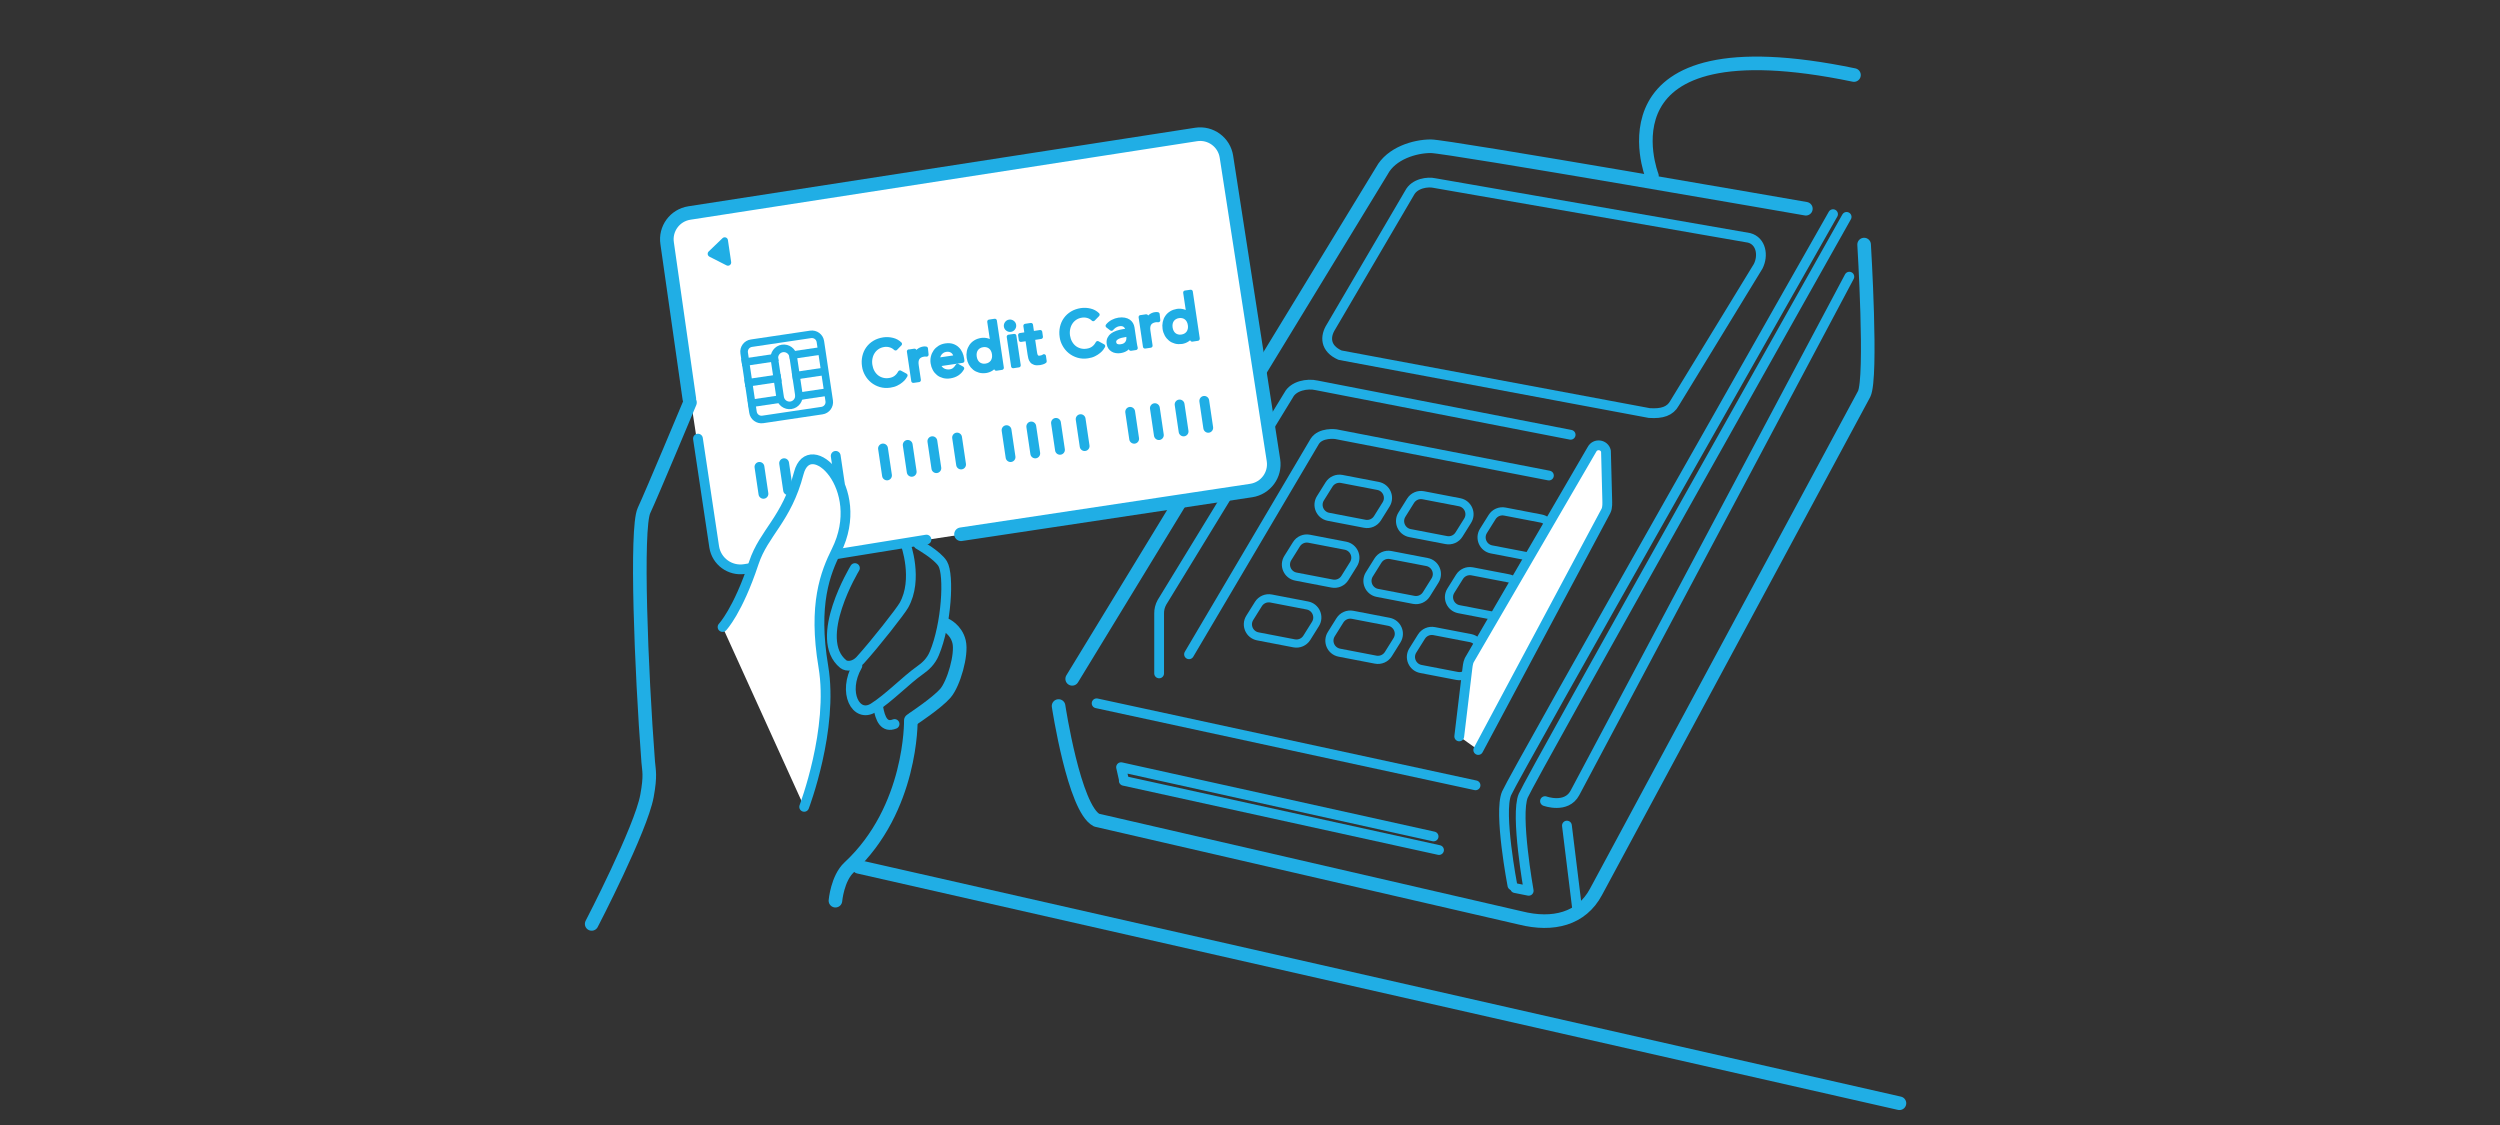 <svg width="460" height="207" viewBox="0 0 460 207" fill="none" xmlns="http://www.w3.org/2000/svg">
<rect x="0" y="0" width="460" height="207" fill="#333333" stroke="none"/>
<g clip-path="url(#clip0_3009_9569)">
<path d="M244.546 89.142C245.039 88.353 245.966 87.949 246.879 88.125L253.562 89.41C255.114 89.709 255.882 91.472 255.045 92.812L253.454 95.358C252.961 96.147 252.034 96.551 251.121 96.375L244.438 95.09C242.886 94.791 242.118 93.028 242.955 91.688L244.546 89.142Z" stroke="#20AEE5" stroke-width="1.5"/>
<path d="M259.546 92.142C260.039 91.353 260.966 90.949 261.879 91.125L268.562 92.41C270.114 92.709 270.882 94.472 270.045 95.812L268.454 98.358C267.961 99.147 267.034 99.551 266.121 99.375L259.438 98.09C257.886 97.791 257.118 96.028 257.955 94.688L259.546 92.142Z" stroke="#20AEE5" stroke-width="1.5"/>
<path d="M274.546 95.142C275.039 94.353 275.966 93.949 276.879 94.125L283.562 95.41C285.114 95.709 285.882 97.472 285.045 98.812L283.454 101.358C282.961 102.147 282.034 102.551 281.121 102.375L274.438 101.09C272.886 100.791 272.118 99.028 272.955 97.688L274.546 95.142Z" stroke="#20AEE5" stroke-width="1.5"/>
<path d="M238.546 100.142C239.039 99.353 239.966 98.949 240.879 99.125L247.562 100.41C249.114 100.709 249.882 102.472 249.045 103.812L247.454 106.358C246.961 107.147 246.034 107.551 245.121 107.375L238.438 106.09C236.886 105.791 236.118 104.028 236.955 102.688L238.546 100.142Z" stroke="#20AEE5" stroke-width="1.5"/>
<path d="M253.546 103.142C254.039 102.353 254.966 101.949 255.879 102.125L262.562 103.41C264.114 103.709 264.882 105.472 264.045 106.812L262.454 109.358C261.961 110.147 261.034 110.551 260.121 110.375L253.438 109.09C251.886 108.791 251.118 107.028 251.955 105.688L253.546 103.142Z" stroke="#20AEE5" stroke-width="1.5"/>
<path d="M268.546 106.142C269.039 105.353 269.966 104.949 270.879 105.125L277.562 106.41C279.114 106.709 279.882 108.472 279.045 109.812L277.454 112.358C276.961 113.147 276.034 113.551 275.121 113.375L268.438 112.09C266.886 111.791 266.118 110.028 266.955 108.688L268.546 106.142Z" stroke="#20AEE5" stroke-width="1.5"/>
<path d="M231.546 111.142C232.039 110.353 232.966 109.949 233.879 110.125L240.562 111.41C242.114 111.709 242.882 113.472 242.045 114.812L240.454 117.358C239.961 118.147 239.034 118.551 238.121 118.375L231.438 117.09C229.886 116.791 229.118 115.028 229.955 113.688L231.546 111.142Z" stroke="#20AEE5" stroke-width="1.5"/>
<path d="M246.546 114.142C247.039 113.353 247.966 112.949 248.879 113.125L255.562 114.41C257.114 114.709 257.882 116.472 257.045 117.812L255.454 120.358C254.961 121.147 254.034 121.551 253.121 121.375L246.438 120.09C244.886 119.791 244.118 118.028 244.955 116.688L246.546 114.142Z" stroke="#20AEE5" stroke-width="1.5"/>
<path d="M261.546 117.142C262.039 116.353 262.966 115.949 263.879 116.125L270.562 117.41C272.114 117.709 272.882 119.472 272.045 120.812L270.454 123.358C269.961 124.147 269.034 124.551 268.121 124.375L261.438 123.09C259.886 122.791 259.118 121.028 259.955 119.688L261.546 117.142Z" stroke="#20AEE5" stroke-width="1.5"/>
<path d="M158 159.5L349.5 203" stroke="#20AEE5" stroke-width="2.5" stroke-linecap="round"/>
<path d="M340.28 50.907L289.78 145.907C288.209 148.847 284.28 147.407 284.28 147.407" stroke="#20AEE5" stroke-width="1.8" stroke-linecap="round" stroke-linejoin="round"/>
<path d="M288.315 151.907L290.28 167.907" stroke="#20AEE5" stroke-width="1.8" stroke-linecap="round"/>
<path d="M197.281 124.907L254.279 31.407C256.001 28.222 260.277 26.908 263.277 26.908C266.277 26.908 332.28 38.407 332.28 38.407" stroke="#20AEE5" stroke-width="2.5" stroke-linecap="round" stroke-linejoin="round"/>
<path d="M271.499 144.5L201.779 129.408" stroke="#20AEE5" stroke-width="1.8" stroke-linecap="round" stroke-linejoin="round"/>
<path d="M342.997 45C342.997 45 344.499 69.5 342.999 72.5L293.662 164.106C291.001 169.087 285.778 170.407 279.778 168.907L201.778 150.907C197.634 148.771 194.778 129.907 194.778 129.907" stroke="#20AEE5" stroke-width="2.5" stroke-linecap="round" stroke-linejoin="round"/>
<path d="M339.778 39.907C339.778 39.907 281.783 142.907 280.281 146.407C278.78 149.907 281.281 163.907 281.281 163.907L278.78 163.407" stroke="#20AEE5" stroke-width="1.8" stroke-linecap="round" stroke-linejoin="round"/>
<path d="M337.28 39.407C337.28 39.407 278.71 142.491 277.209 145.991C275.707 149.491 278.281 162.907 278.281 162.907" stroke="#20AEE5" stroke-width="1.8" stroke-linecap="round" stroke-linejoin="round"/>
<path d="M303.498 76.005L246.562 65.349C243.781 64.104 243.781 61.907 244.907 60.142L259.348 35.508C260.28 33.685 262.78 33.407 263.948 33.685L321.834 43.766C324.055 44.354 324.51 47.018 323.499 49L308.11 74.204C307.316 75.661 305.816 76.161 303.499 76L303.498 76.005Z" stroke="#20AEE5" stroke-width="1.8" stroke-linecap="round" stroke-linejoin="round"/>
<path d="M303.961 32.369C303.961 32.369 292.757 3.739 341.134 13.807" stroke="#20AEE5" stroke-width="2.5" stroke-linecap="round" stroke-linejoin="round"/>
<path d="M218.781 120.386L241.91 81.217C242.999 79.5 245.78 79.886 245.78 79.886L284.999 87.5" stroke="#20AEE5" stroke-width="1.8" stroke-linecap="round" stroke-linejoin="round"/>
<path d="M288.999 80L242.28 70.907C240.499 70.5 237.999 71 237.117 72.679L213.796 110.835C213.446 111.467 213.264 112.182 213.28 112.907L213.28 123.907" stroke="#20AEE5" stroke-width="1.8" stroke-linecap="round" stroke-linejoin="round"/>
<path d="M263.782 153.907L206.277 141.163L206.781 143.408" stroke="#20AEE5" stroke-width="1.8" stroke-linecap="round" stroke-linejoin="round"/>
<path d="M206.778 143.668L264.78 156.407" stroke="#20AEE5" stroke-width="1.8" stroke-linecap="round" stroke-linejoin="round"/>
<path d="M271.999 138L295.498 94C295.815 93.369 295.731 92.457 295.731 91.957L295.498 83C295.202 81.756 293.519 81.549 292.926 82.678L270.339 121.482C270.094 121.951 269.999 123 269.999 123L268.5 135.5" fill="white"/>
<path d="M271.999 138L295.498 94C295.815 93.369 295.731 92.457 295.731 91.957L295.498 83C295.202 81.756 293.519 81.549 292.926 82.678L270.339 121.482C270.094 121.951 269.999 123 269.999 123L268.5 135.5" stroke="#20AEE5" stroke-width="1.8" stroke-linecap="round" stroke-linejoin="round"/>
<rect x="121.888" y="39.45" width="104.284" height="66.524" rx="6" transform="rotate(-8.669 121.888 39.45)" fill="white"/>
<path d="M108.867 170C108.867 170 117.931 152.557 119.046 146.445C119.75 142.603 119.388 141.762 119.271 140.197C117.97 123.213 116.973 97.156 118.498 93.929C119.838 91.084 126.956 74.06 126.956 74.06" stroke="#20AEE5" stroke-width="2.5" stroke-miterlimit="10" stroke-linecap="round"/>
<path d="M157.307 104.528C157.307 104.528 149.406 117.542 155.166 122.196C155.762 122.676 157.17 122.676 158.275 121.473C161.071 118.393 165.696 112.477 166.312 111.382C169.021 106.591 166.625 100.079 166.625 100.079" stroke="#20AEE5" stroke-width="1.8" stroke-miterlimit="10" stroke-linecap="round"/>
<path d="M169.002 100.167C169.002 100.167 172.502 102.142 173.451 103.716C174.702 105.779 174.155 114.912 171.916 120.231C171.29 121.727 170.292 122.617 169.266 123.34C166.714 125.139 163.546 128.444 160.73 130.224C157.532 132.238 154.931 127.447 157.757 122.49" stroke="#20AEE5" stroke-width="1.8" stroke-miterlimit="10" stroke-linecap="round"/>
<path d="M164.6 133.216C162.723 133.949 161.96 132.375 161.579 130.048" stroke="#20AEE5" stroke-width="1.8" stroke-miterlimit="10" stroke-linecap="round"/>
<path d="M173.931 114.941C173.931 114.941 175.916 115.763 176.473 118.09C177.03 120.417 175.485 125.805 173.931 127.584C172.376 129.364 168.024 132.238 168.024 132.238" stroke="#20AEE5" stroke-width="2.5" stroke-miterlimit="10" stroke-linecap="round"/>
<path d="M167.593 132.561C167.593 132.561 167.877 148.802 156.232 159.606C154.081 161.601 153.719 165.727 153.719 165.727" stroke="#20AEE5" stroke-width="2.5" stroke-miterlimit="10" stroke-linecap="round"/>
<path d="M170.468 99.283L136.991 104.706C134.323 105.119 131.824 103.292 131.411 100.623L128.424 80.706" stroke="#20AEE5" stroke-width="1.8" stroke-miterlimit="10" stroke-linecap="round"/>
<path d="M176.824 98.305L230.234 90.254C232.903 89.841 234.73 87.343 234.317 84.674L225.661 28.825C225.248 26.157 222.749 24.329 220.081 24.743L126.838 39.194C124.17 39.608 122.342 42.106 122.756 44.774L126.838 73.372" stroke="#20AEE5" stroke-width="2.5" stroke-miterlimit="10" stroke-linecap="round"/>
<path d="M151.343 76.241L140.441 77.864C139.199 78.05 138.035 77.189 137.859 75.948L136.236 65.045C136.05 63.803 136.911 62.64 138.153 62.464L149.055 60.841C150.297 60.655 151.46 61.515 151.636 62.757L153.259 73.659C153.445 74.901 152.585 76.065 151.343 76.241ZM138.358 63.833C137.879 63.911 137.546 64.351 137.615 64.84L139.238 75.742C139.316 76.221 139.756 76.554 140.245 76.485L151.147 74.862C151.626 74.784 151.959 74.344 151.89 73.855L150.267 62.953C150.199 62.474 149.749 62.141 149.26 62.21L138.358 63.833Z" fill="#20AEE5"/>
<path d="M145.624 75.263C144.294 75.458 143.052 74.539 142.857 73.209L141.81 66.189C141.615 64.859 142.534 63.617 143.864 63.422C145.194 63.226 146.435 64.145 146.631 65.475L147.677 72.496C147.873 73.825 146.954 75.067 145.624 75.263ZM144.069 64.8C143.502 64.888 143.111 65.416 143.189 65.984L144.235 73.004C144.323 73.571 144.851 73.962 145.418 73.884C145.986 73.796 146.377 73.268 146.298 72.701L145.252 65.68C145.164 65.113 144.636 64.722 144.069 64.8Z" fill="#20AEE5"/>
<path d="M143.05 65.035L136.382 66.023L136.587 67.402L143.256 66.414L143.05 65.035Z" fill="#20AEE5"/>
<path d="M151.421 63.803L145.134 64.732L145.339 66.111L151.616 65.182L151.411 63.803H151.421Z" fill="#20AEE5"/>
<path d="M143.618 68.839L136.949 69.826L137.155 71.205L143.823 70.218L143.618 68.839Z" fill="#20AEE5"/>
<path d="M151.98 67.587L145.702 68.516L145.907 69.895L152.195 68.966L151.989 67.587H151.98Z" fill="#20AEE5"/>
<path d="M143.766 72.691L137.566 73.611L137.772 74.989L143.971 74.07L143.766 72.691Z" fill="#20AEE5"/>
<path d="M152.593 71.381L146.306 72.31L146.511 73.689L152.788 72.76L152.583 71.381H152.593Z" fill="#20AEE5"/>
<path d="M140.605 91.758C140.116 91.836 139.647 91.484 139.578 90.996L138.845 86.038C138.767 85.549 139.119 85.08 139.608 85.011C140.096 84.943 140.566 85.285 140.634 85.774L141.368 90.731C141.446 91.22 141.094 91.69 140.605 91.758Z" fill="#20AEE5"/>
<path d="M145.143 91.083C144.654 91.162 144.185 90.81 144.116 90.321L143.383 85.363C143.305 84.874 143.657 84.405 144.146 84.337C144.635 84.258 145.104 84.611 145.172 85.099L145.906 90.057C145.984 90.546 145.632 91.015 145.143 91.083Z" fill="#20AEE5"/>
<path d="M154.636 89.734C154.147 89.812 153.678 89.46 153.609 88.972L152.876 84.014C152.807 83.525 153.15 83.056 153.639 82.987C154.127 82.909 154.597 83.261 154.665 83.75L155.399 88.707C155.477 89.196 155.125 89.666 154.636 89.734Z" fill="#20AEE5"/>
<path d="M163.339 88.375C162.85 88.443 162.381 88.101 162.313 87.612L161.579 82.655C161.501 82.166 161.853 81.697 162.342 81.628C162.831 81.55 163.3 81.902 163.369 82.391L164.102 87.348C164.18 87.837 163.828 88.306 163.339 88.375Z" fill="#20AEE5"/>
<path d="M167.885 87.71C167.396 87.788 166.927 87.436 166.858 86.947L166.125 81.99C166.056 81.501 166.399 81.032 166.888 80.963C167.376 80.885 167.846 81.237 167.914 81.726L168.648 86.683C168.726 87.172 168.374 87.642 167.885 87.71Z" fill="#20AEE5"/>
<path d="M172.421 87.035C171.932 87.114 171.463 86.762 171.395 86.273L170.661 81.315C170.583 80.826 170.935 80.357 171.424 80.289C171.913 80.21 172.382 80.562 172.451 81.051L173.184 86.009C173.262 86.498 172.91 86.967 172.421 87.035Z" fill="#20AEE5"/>
<path d="M176.97 86.361C176.481 86.439 176.012 86.087 175.943 85.598L175.21 80.641C175.132 80.152 175.484 79.683 175.973 79.614C176.462 79.536 176.931 79.888 176.999 80.377L177.733 85.334C177.811 85.823 177.459 86.293 176.97 86.361Z" fill="#20AEE5"/>
<path d="M186.073 85.001C185.584 85.08 185.114 84.728 185.046 84.239L184.313 79.281C184.234 78.793 184.586 78.323 185.075 78.255C185.564 78.177 186.034 78.529 186.102 79.017L186.835 83.975C186.914 84.464 186.562 84.933 186.073 85.001Z" fill="#20AEE5"/>
<path d="M190.619 84.327C190.13 84.405 189.661 84.053 189.593 83.564L188.859 78.607C188.791 78.118 189.133 77.649 189.622 77.58C190.111 77.502 190.58 77.854 190.649 78.343L191.382 83.3C191.45 83.789 191.108 84.258 190.619 84.327Z" fill="#20AEE5"/>
<path d="M195.167 83.662C194.678 83.74 194.209 83.388 194.14 82.9L193.407 77.942C193.339 77.453 193.681 76.984 194.17 76.915C194.659 76.837 195.128 77.189 195.196 77.678L195.93 82.635C196.008 83.124 195.656 83.594 195.167 83.662Z" fill="#20AEE5"/>
<path d="M199.704 82.977C199.215 83.056 198.745 82.704 198.677 82.215L197.944 77.257C197.865 76.769 198.217 76.299 198.706 76.231C199.195 76.153 199.664 76.504 199.733 76.993L200.466 81.951C200.544 82.44 200.192 82.909 199.704 82.977Z" fill="#20AEE5"/>
<path d="M208.817 81.628C208.328 81.697 207.858 81.354 207.79 80.865L207.057 75.908C206.988 75.419 207.33 74.95 207.819 74.882C208.308 74.813 208.768 75.155 208.846 75.644L209.579 80.602C209.657 81.09 209.305 81.56 208.817 81.628Z" fill="#20AEE5"/>
<path d="M213.364 80.954C212.875 81.032 212.415 80.68 212.337 80.191L211.604 75.234C211.525 74.745 211.877 74.275 212.366 74.207C212.855 74.129 213.325 74.481 213.393 74.97L214.126 79.927C214.195 80.416 213.853 80.885 213.364 80.954Z" fill="#20AEE5"/>
<path d="M217.913 80.279C217.424 80.357 216.955 80.005 216.886 79.516L216.153 74.559C216.075 74.07 216.417 73.601 216.915 73.532C217.404 73.454 217.874 73.806 217.942 74.295L218.675 79.252C218.754 79.741 218.402 80.21 217.913 80.279Z" fill="#20AEE5"/>
<path d="M222.448 79.614C221.96 79.692 221.5 79.34 221.422 78.851L220.688 73.894C220.62 73.405 220.962 72.936 221.451 72.867C221.94 72.789 222.409 73.141 222.478 73.63L223.211 78.587C223.28 79.076 222.937 79.546 222.448 79.614Z" fill="#20AEE5"/>
<path d="M164.765 64.106C164.492 63.843 164.169 63.657 163.797 63.549C163.426 63.442 163.044 63.412 162.673 63.471C162.213 63.539 161.812 63.686 161.47 63.911C161.128 64.136 160.844 64.419 160.629 64.752C160.404 65.084 160.258 65.466 160.17 65.886C160.082 66.306 160.072 66.746 160.15 67.206C160.219 67.636 160.346 68.027 160.541 68.389C160.737 68.751 160.981 69.054 161.284 69.308C161.588 69.562 161.94 69.739 162.34 69.856C162.741 69.973 163.172 69.993 163.641 69.924C164.11 69.856 164.501 69.699 164.824 69.455C165.147 69.21 165.401 68.898 165.596 68.526L166.623 69.083C166.574 69.181 166.486 69.308 166.359 69.494C166.232 69.67 166.056 69.866 165.821 70.051C165.596 70.247 165.313 70.423 164.971 70.599C164.628 70.775 164.237 70.892 163.768 70.961C163.132 71.058 162.536 71.019 161.979 70.853C161.431 70.687 160.942 70.433 160.522 70.091C160.101 69.748 159.759 69.338 159.495 68.868C159.231 68.399 159.055 67.91 158.987 67.392C158.889 66.766 158.908 66.17 159.036 65.612C159.163 65.055 159.378 64.556 159.7 64.116C160.013 63.676 160.414 63.315 160.903 63.021C161.392 62.728 161.949 62.542 162.575 62.444C163.113 62.366 163.651 62.395 164.198 62.523C164.746 62.65 165.205 62.904 165.596 63.285L164.785 64.116L164.765 64.106Z" fill="#20AEE5" stroke="#20AEE5" stroke-width="0.75" stroke-miterlimit="10" stroke-linejoin="round"/>
<path d="M167.241 64.683L168.268 64.527L168.395 65.358H168.424C168.473 65.202 168.542 65.055 168.639 64.918C168.737 64.781 168.845 64.664 168.982 64.556C169.109 64.449 169.255 64.361 169.412 64.283C169.568 64.214 169.735 64.165 169.901 64.136C170.067 64.107 170.223 64.107 170.37 64.136L170.487 65.251C170.399 65.241 170.311 65.231 170.223 65.231C170.135 65.231 170.047 65.231 169.969 65.251C169.471 65.329 169.099 65.524 168.874 65.847C168.649 66.17 168.581 66.629 168.669 67.216L169.07 69.934L168.043 70.081L167.241 64.664V64.683Z" fill="#20AEE5" stroke="#20AEE5" stroke-width="0.75" stroke-miterlimit="10" stroke-linejoin="round"/>
<path d="M172.749 67.02C172.788 67.255 172.866 67.46 172.993 67.646C173.12 67.822 173.286 67.969 173.472 68.086C173.658 68.203 173.873 68.282 174.108 68.321C174.342 68.37 174.577 68.37 174.812 68.331C175.134 68.282 175.398 68.164 175.614 67.988C175.829 67.802 176.014 67.578 176.181 67.304L177.041 67.783C176.582 68.604 175.838 69.093 174.812 69.25C174.382 69.318 173.99 69.299 173.619 69.201C173.247 69.103 172.925 68.956 172.651 68.731C172.377 68.507 172.142 68.243 171.966 67.91C171.79 67.587 171.663 67.216 171.605 66.815C171.546 66.414 171.556 66.023 171.654 65.661C171.742 65.29 171.898 64.967 172.103 64.674C172.309 64.38 172.582 64.136 172.895 63.94C173.218 63.745 173.58 63.618 173.981 63.559C174.46 63.49 174.88 63.51 175.232 63.627C175.584 63.745 175.897 63.921 176.142 64.165C176.396 64.4 176.591 64.683 176.738 65.006C176.885 65.329 176.982 65.671 177.031 66.023L177.08 66.394L172.739 67.04L172.749 67.02ZM175.868 65.72C175.829 65.495 175.76 65.29 175.662 65.104C175.565 64.928 175.447 64.771 175.291 64.654C175.144 64.527 174.958 64.449 174.753 64.39C174.548 64.341 174.313 64.331 174.059 64.371C173.805 64.41 173.58 64.488 173.394 64.615C173.198 64.742 173.042 64.889 172.915 65.065C172.788 65.241 172.71 65.427 172.651 65.622C172.602 65.818 172.582 66.013 172.612 66.189L175.858 65.71L175.868 65.72Z" fill="#20AEE5" stroke="#20AEE5" stroke-width="0.75" stroke-miterlimit="10" stroke-linejoin="round"/>
<path d="M184.331 67.685L183.305 67.842L183.187 67.059H183.158C183.002 67.382 182.767 67.646 182.444 67.861C182.122 68.076 181.779 68.203 181.418 68.262C180.997 68.321 180.606 68.311 180.244 68.213C179.883 68.115 179.56 67.959 179.286 67.734C179.012 67.509 178.778 67.235 178.602 66.913C178.426 66.59 178.299 66.228 178.24 65.817C178.181 65.417 178.191 65.035 178.269 64.664C178.347 64.292 178.494 63.969 178.69 63.676C178.895 63.383 179.149 63.138 179.472 62.943C179.795 62.747 180.156 62.62 180.577 62.552C180.968 62.493 181.339 62.522 181.711 62.63C182.083 62.747 182.376 62.923 182.601 63.178H182.62L182.024 59.178L183.051 59.022L184.331 67.656V67.685ZM181.398 67.274C181.672 67.235 181.916 67.147 182.122 67.02C182.327 66.893 182.493 66.737 182.62 66.551C182.747 66.365 182.835 66.15 182.884 65.906C182.933 65.661 182.933 65.397 182.894 65.123C182.855 64.85 182.777 64.605 182.659 64.38C182.542 64.155 182.395 63.979 182.219 63.842C182.043 63.696 181.838 63.598 181.603 63.539C181.369 63.481 181.115 63.461 180.841 63.51C180.567 63.549 180.323 63.637 180.117 63.764C179.912 63.891 179.746 64.048 179.619 64.234C179.491 64.419 179.403 64.634 179.355 64.879C179.306 65.123 179.306 65.387 179.345 65.661C179.384 65.935 179.462 66.179 179.579 66.404C179.697 66.629 179.843 66.805 180.019 66.942C180.195 67.089 180.401 67.186 180.635 67.245C180.87 67.304 181.124 67.323 181.398 67.274Z" fill="#20AEE5" stroke="#20AEE5" stroke-width="0.75" stroke-miterlimit="10" stroke-linejoin="round"/>
<path d="M185.085 60.049C185.056 59.843 185.105 59.657 185.232 59.481C185.359 59.306 185.525 59.208 185.731 59.178C185.936 59.149 186.122 59.198 186.298 59.325C186.474 59.452 186.572 59.618 186.601 59.824C186.63 60.029 186.581 60.215 186.454 60.391C186.327 60.567 186.161 60.665 185.956 60.694C185.75 60.723 185.565 60.674 185.389 60.547C185.213 60.42 185.115 60.254 185.085 60.049ZM185.613 61.955L186.64 61.809L187.442 67.225L186.415 67.382L185.613 61.965V61.955Z" fill="#20AEE5" stroke="#20AEE5" stroke-width="0.75" stroke-miterlimit="10" stroke-linejoin="round"/>
<path d="M191.527 61.995L190.051 62.219L190.413 64.674C190.442 64.82 190.461 64.977 190.491 65.124C190.52 65.27 190.569 65.397 190.637 65.515C190.706 65.622 190.794 65.71 190.911 65.769C191.029 65.828 191.185 65.837 191.381 65.808C191.498 65.788 191.625 65.759 191.752 65.72C191.879 65.681 191.987 65.622 192.085 65.544L192.221 66.483C192.114 66.571 191.957 66.639 191.772 66.698C191.586 66.756 191.429 66.786 191.332 66.805C190.941 66.864 190.618 66.854 190.383 66.776C190.149 66.698 189.963 66.58 189.845 66.414C189.718 66.248 189.621 66.072 189.572 65.847C189.523 65.632 189.474 65.417 189.445 65.192L189.024 62.366L187.831 62.542L187.704 61.652L188.897 61.476L188.672 59.951L189.699 59.795L189.924 61.32L191.4 61.095L191.527 61.985V61.995Z" fill="#20AEE5" stroke="#20AEE5" stroke-width="0.75" stroke-miterlimit="10" stroke-linejoin="round"/>
<path d="M201.14 58.709C200.867 58.445 200.544 58.259 200.172 58.152C199.801 58.044 199.429 58.015 199.048 58.074C198.588 58.142 198.187 58.289 197.845 58.514C197.503 58.739 197.219 59.022 197.004 59.355C196.779 59.687 196.633 60.068 196.545 60.489C196.457 60.909 196.447 61.349 196.515 61.809C196.584 62.239 196.711 62.63 196.907 62.992C197.102 63.354 197.347 63.657 197.65 63.911C197.953 64.165 198.305 64.341 198.706 64.459C199.107 64.576 199.537 64.595 200.006 64.527C200.475 64.459 200.867 64.302 201.189 64.058C201.512 63.813 201.766 63.5 201.962 63.129L202.988 63.686C202.939 63.784 202.851 63.911 202.724 64.097C202.597 64.273 202.421 64.468 202.187 64.654C201.962 64.85 201.678 65.026 201.336 65.202C200.994 65.378 200.603 65.495 200.133 65.563C199.498 65.661 198.901 65.622 198.344 65.456C197.796 65.29 197.307 65.035 196.887 64.693C196.467 64.351 196.124 63.94 195.86 63.471C195.596 63.002 195.42 62.513 195.352 62.004C195.254 61.379 195.274 60.782 195.401 60.225C195.528 59.667 195.743 59.169 196.066 58.729C196.379 58.289 196.779 57.927 197.268 57.634C197.757 57.34 198.315 57.154 198.94 57.057C199.478 56.978 200.016 57.008 200.563 57.135C201.111 57.262 201.571 57.516 201.962 57.898L201.15 58.729L201.14 58.709Z" fill="#20AEE5" stroke="#20AEE5" stroke-width="0.75" stroke-miterlimit="10" stroke-linejoin="round"/>
<path d="M203.81 59.941C204.054 59.628 204.367 59.384 204.729 59.188C205.09 59.002 205.462 58.875 205.843 58.817C206.234 58.758 206.586 58.758 206.89 58.817C207.193 58.875 207.447 58.973 207.652 59.11C207.858 59.257 208.024 59.423 208.141 59.628C208.258 59.834 208.337 60.049 208.376 60.293L208.786 63.06C208.816 63.256 208.845 63.432 208.874 63.588C208.904 63.745 208.943 63.901 208.972 64.038L208.063 64.175C207.994 63.901 207.946 63.637 207.906 63.353H207.877C207.701 63.745 207.466 64.028 207.173 64.224C206.88 64.419 206.528 64.546 206.117 64.605C205.863 64.644 205.618 64.644 205.384 64.605C205.149 64.576 204.934 64.498 204.738 64.38C204.543 64.273 204.386 64.116 204.259 63.93C204.132 63.745 204.044 63.51 204.005 63.246C203.956 62.894 203.986 62.591 204.103 62.337C204.23 62.073 204.406 61.848 204.66 61.662C204.905 61.476 205.208 61.32 205.56 61.202C205.912 61.085 206.293 60.997 206.704 60.929L207.457 60.821L207.427 60.596C207.408 60.459 207.359 60.322 207.281 60.195C207.202 60.068 207.105 59.951 206.987 59.863C206.87 59.765 206.714 59.697 206.547 59.657C206.371 59.618 206.176 59.609 205.961 59.648C205.765 59.677 205.589 59.726 205.452 59.785C205.306 59.843 205.178 59.912 205.071 59.99C204.954 60.068 204.856 60.146 204.768 60.234C204.68 60.322 204.592 60.41 204.514 60.498L203.8 59.951L203.81 59.941ZM207.026 61.652C206.782 61.691 206.538 61.74 206.283 61.799C206.029 61.867 205.804 61.946 205.609 62.053C205.413 62.161 205.257 62.297 205.139 62.444C205.022 62.601 204.983 62.786 205.012 63.002C205.061 63.314 205.198 63.52 205.433 63.627C205.658 63.735 205.961 63.764 206.313 63.706C206.596 63.666 206.831 63.578 207.007 63.461C207.193 63.334 207.33 63.187 207.427 63.021C207.525 62.845 207.594 62.669 207.613 62.474C207.642 62.278 207.642 62.092 207.613 61.906L207.564 61.564L207.017 61.642L207.026 61.652Z" fill="#20AEE5" stroke="#20AEE5" stroke-width="0.75" stroke-miterlimit="10" stroke-linejoin="round"/>
<path d="M209.885 58.357L210.911 58.201L211.029 59.032H211.058C211.107 58.875 211.175 58.729 211.273 58.592C211.371 58.455 211.479 58.338 211.615 58.23C211.743 58.123 211.889 58.035 212.046 57.956C212.202 57.878 212.368 57.829 212.535 57.81C212.701 57.78 212.857 57.78 213.004 57.81L213.121 58.924C213.033 58.914 212.945 58.905 212.857 58.905C212.769 58.905 212.691 58.905 212.603 58.924C212.104 59.002 211.733 59.198 211.508 59.521C211.283 59.843 211.215 60.303 211.303 60.89L211.703 63.608L210.677 63.764L209.875 58.347L209.885 58.357Z" fill="#20AEE5" stroke="#20AEE5" stroke-width="0.75" stroke-miterlimit="10" stroke-linejoin="round"/>
<path d="M220.374 62.337L219.348 62.493L219.23 61.711H219.201C219.045 62.034 218.81 62.298 218.487 62.513C218.165 62.728 217.822 62.855 217.461 62.914C217.04 62.972 216.649 62.962 216.287 62.865C215.926 62.767 215.603 62.611 215.329 62.386C215.055 62.161 214.821 61.887 214.645 61.564C214.469 61.242 214.341 60.88 214.283 60.469C214.224 60.068 214.234 59.687 214.312 59.315C214.39 58.944 214.527 58.621 214.733 58.328C214.928 58.035 215.192 57.79 215.515 57.594C215.828 57.399 216.199 57.272 216.62 57.203C217.011 57.145 217.382 57.174 217.754 57.282C218.126 57.389 218.419 57.575 218.644 57.829H218.673L218.077 53.83L219.103 53.683L220.384 62.317L220.374 62.337ZM217.441 61.926C217.715 61.887 217.959 61.799 218.165 61.672C218.37 61.545 218.536 61.388 218.663 61.203C218.79 61.017 218.878 60.802 218.927 60.557C218.976 60.313 218.986 60.049 218.937 59.775C218.898 59.501 218.82 59.257 218.702 59.032C218.585 58.807 218.438 58.631 218.262 58.494C218.086 58.347 217.881 58.25 217.646 58.191C217.412 58.132 217.158 58.113 216.884 58.162C216.61 58.201 216.366 58.289 216.16 58.416C215.955 58.543 215.789 58.699 215.662 58.885C215.534 59.071 215.446 59.286 215.398 59.531C215.349 59.775 215.349 60.039 215.388 60.313C215.427 60.587 215.505 60.831 215.622 61.056C215.74 61.281 215.886 61.457 216.062 61.594C216.238 61.74 216.444 61.838 216.678 61.897C216.913 61.955 217.167 61.975 217.441 61.926Z" fill="#20AEE5" stroke="#20AEE5" stroke-width="0.75" stroke-miterlimit="10" stroke-linejoin="round"/>
<path d="M130.534 47.23L133.673 48.824C134.103 49.049 134.602 48.687 134.533 48.208L133.937 44.17C133.868 43.69 133.292 43.495 132.94 43.827L130.397 46.272C130.104 46.555 130.172 47.044 130.544 47.23H130.534Z" fill="#20AEE5"/>
<path d="M132.949 115.371C132.949 115.371 135.765 112.428 138.699 103.579C140.556 97.987 144.741 95.591 146.98 87.045C148.936 79.614 159.652 89.744 153.893 101.34C151.879 105.398 149.571 111.177 151.498 122.656C153.424 134.135 147.968 148.46 147.968 148.46" fill="white"/>
<path d="M132.949 115.371C132.949 115.371 135.765 112.428 138.699 103.579C140.556 97.987 144.741 95.591 146.98 87.045C148.936 79.614 159.652 89.744 153.893 101.34C151.879 105.398 149.571 111.177 151.498 122.656C153.424 134.135 147.968 148.46 147.968 148.46" stroke="#20AEE5" stroke-width="1.8" stroke-miterlimit="10" stroke-linecap="round"/>
</g>
<defs>
<clipPath id="clip0_3009_9569">
<rect width="460" height="207" fill="white"/>
</clipPath>
</defs>
</svg>
